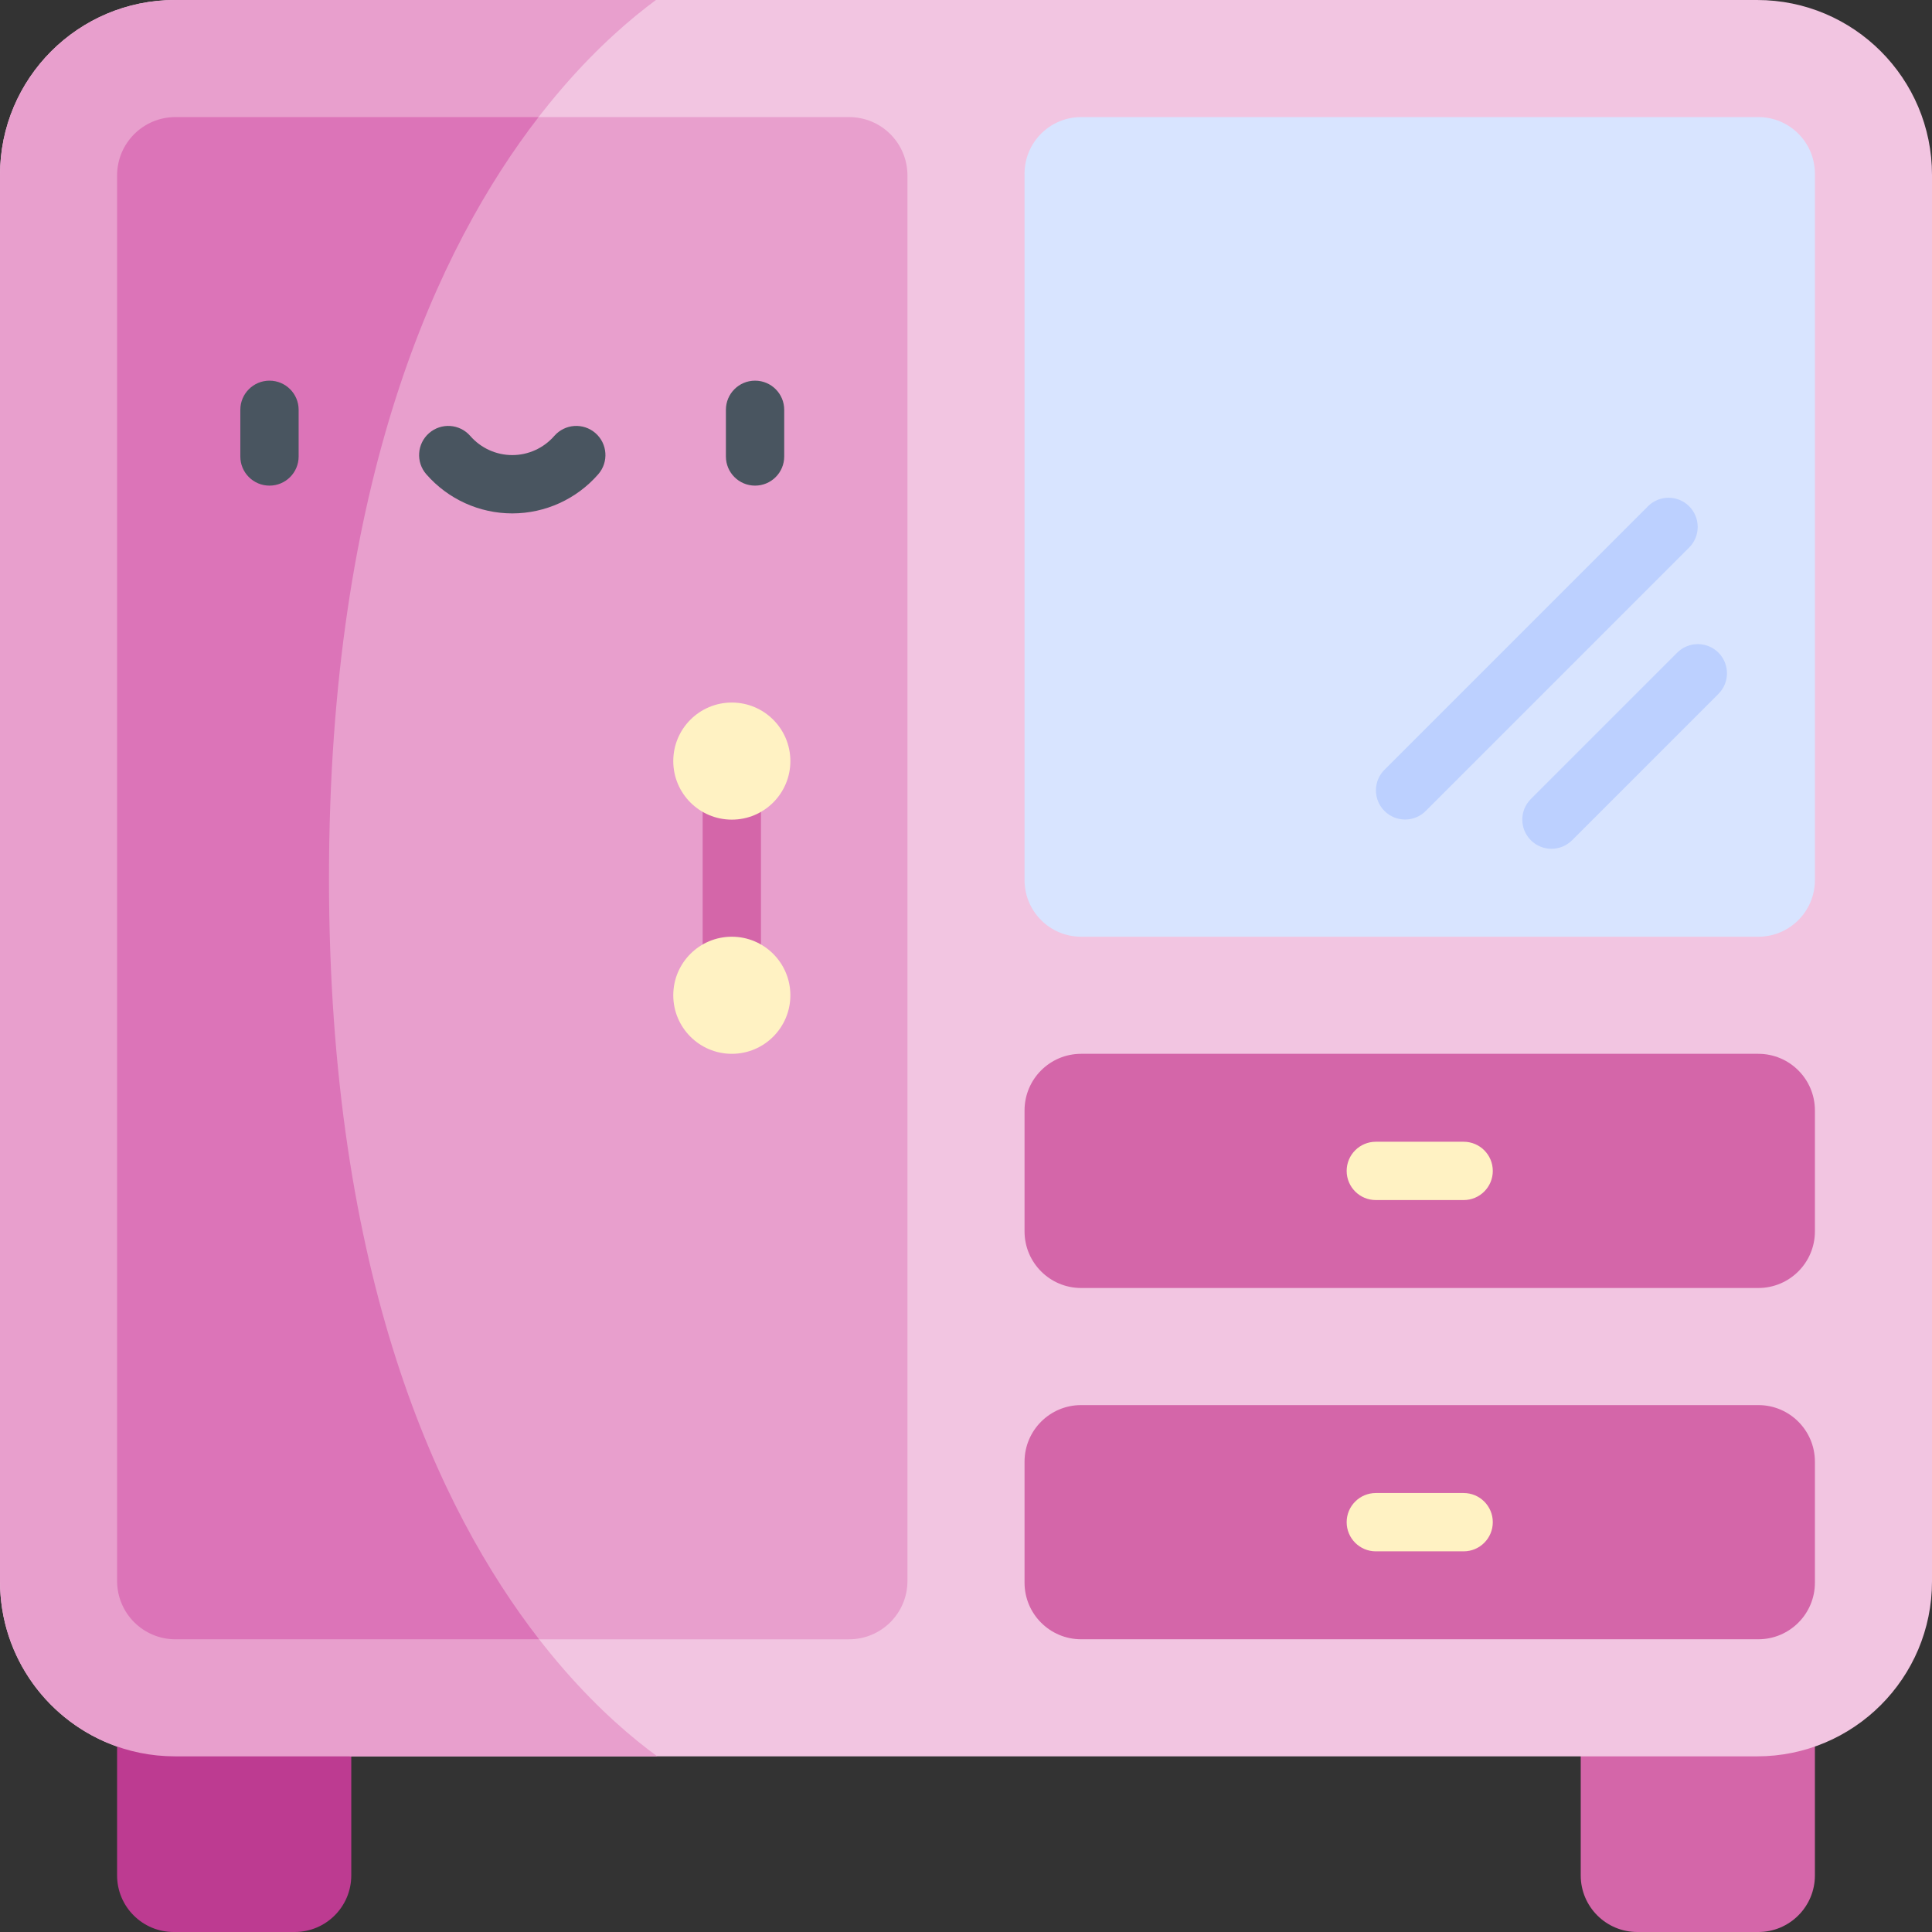 <svg id="Layer_1" enable-background="new 0 0 512 512" viewBox="0 0 512 512" xmlns="http://www.w3.org/2000/svg"><rect x="0" y="0" width="512" height="512" fill="#333333" stroke="none"/><g><path d="m465.97 512h-32.061c-8.284 0-15-6.716-15-15v-54.818h62.061v54.818c0 8.284-6.716 15-15 15z" fill="#d466a9"/><path d="m46.03 512h32.061c8.284 0 15-6.716 15-15v-54.818h-62.061v54.818c0 8.284 6.716 15 15 15z" fill="#bd3b91"/><path d="m512 46.364v372.723c0 25.613-20.76 46.364-46.364 46.364h-372.548l-36.812-10.561-25.242 7.964c-18.072-6.326-31.034-23.532-31.034-43.767v-372.723c0-25.603 20.761-46.364 46.364-46.364h419.272c25.603 0 46.364 20.761 46.364 46.364z" fill="#f2c5e1"/><path d="m174.184 465.45h-127.82c-25.603 0-46.364-20.75-46.364-46.363v-372.723c0-25.603 20.761-46.364 46.364-46.364h127.469c-26.561 19.576-86.649 80.663-86.649 232.725.001 152.732 60.624 213.5 87 232.725z" fill="#e89fcd"/><path d="m240.484 46.487v372.486c0 8.531-6.913 15.455-15.455 15.455h-178.541c-8.541 0-15.455-6.924-15.455-15.455v-372.486c0-8.541 6.913-15.455 15.455-15.455h178.541c8.541.001 15.455 6.914 15.455 15.455z" fill="#e89fcd"/><path d="m142.862 434.428h-96.374c-8.541 0-15.455-6.924-15.455-15.455v-372.486c0-8.541 6.913-15.455 15.455-15.455h96.241c-26.592 34.423-55.544 96.138-55.544 201.693 0 105.73 29.054 167.394 55.677 201.703z" fill="#dc74b8"/><path d="m465.97 248.242h-179.455c-8.284 0-15-6.716-15-15v-187.212c0-8.284 6.716-15 15-15h179.455c8.284 0 15 6.716 15 15v187.212c0 8.285-6.716 15-15 15z" fill="#d8e4ff"/><path d="m465.97 341.333h-179.455c-8.284 0-15-6.716-15-15v-32.061c0-8.284 6.716-15 15-15h179.455c8.284 0 15 6.716 15 15v32.061c0 8.284-6.716 15-15 15z" fill="#d466a9"/><path d="m465.97 434.424h-179.455c-8.284 0-15-6.716-15-15v-32.061c0-8.284 6.716-15 15-15h179.455c8.284 0 15 6.716 15 15v32.061c0 8.284-6.716 15-15 15z" fill="#d466a9"/><path d="m193.939 271.485c-4.268 0-7.727-3.459-7.727-7.727v-62.061c0-4.268 3.46-7.727 7.727-7.727s7.727 3.459 7.727 7.727v62.061c.001 4.267-3.459 7.727-7.727 7.727z" fill="#d466a9"/><g fill="#fff2c3"><circle cx="193.939" cy="201.697" r="15.515"/><circle cx="193.939" cy="263.757" r="15.515"/><path d="m387.879 318.03h-23.273c-4.268 0-7.727-3.459-7.727-7.727s3.46-7.727 7.727-7.727h23.273c4.268 0 7.727 3.459 7.727 7.727s-3.46 7.727-7.727 7.727z"/><path d="m387.879 411.121h-23.273c-4.268 0-7.727-3.459-7.727-7.727s3.46-7.727 7.727-7.727h23.273c4.268 0 7.727 3.459 7.727 7.727s-3.46 7.727-7.727 7.727z"/></g><path d="m411.152 224.939c-1.978 0-3.955-.755-5.464-2.263-3.018-3.018-3.018-7.91 0-10.929l38.788-38.787c3.017-3.016 7.91-3.016 10.928 0 3.018 3.018 3.018 7.91 0 10.929l-38.788 38.787c-1.509 1.508-3.487 2.263-5.464 2.263z" fill="#bcd0ff"/><path d="m372.364 217.181c-1.978 0-3.955-.755-5.464-2.263-3.018-3.018-3.018-7.91 0-10.929l69.818-69.818c3.017-3.016 7.91-3.016 10.928 0 3.018 3.018 3.018 7.91 0 10.929l-69.818 69.818c-1.509 1.509-3.486 2.263-5.464 2.263z" fill="#bcd0ff"/><g><g><path d="m71.416 128.697c-4.268 0-7.727-3.459-7.727-7.727v-12.364c0-4.268 3.46-7.727 7.727-7.727 4.268 0 7.727 3.459 7.727 7.727v12.364c0 4.268-3.459 7.727-7.727 7.727z" fill="#495560"/></g><g><path d="m200.098 128.697c-4.268 0-7.727-3.459-7.727-7.727v-12.364c0-4.268 3.46-7.727 7.727-7.727 4.268 0 7.727 3.459 7.727 7.727v12.364c.001 4.268-3.459 7.727-7.727 7.727z" fill="#495560"/></g><g><path d="m135.757 136.057c-8.735 0-17.041-3.783-22.788-10.38-2.804-3.217-2.469-8.099.749-10.902 3.217-2.803 8.099-2.469 10.902.75 2.812 3.227 6.871 5.077 11.137 5.077s8.325-1.85 11.138-5.078c2.804-3.218 7.685-3.552 10.903-.749 3.217 2.804 3.552 7.685.749 10.903-5.749 6.596-14.055 10.379-22.79 10.379z" fill="#495560"/></g></g></g><g/><g/><g/><g/><g/><g/><g/><g/><g/><g/><g/><g/><g/><g/><g/></svg>